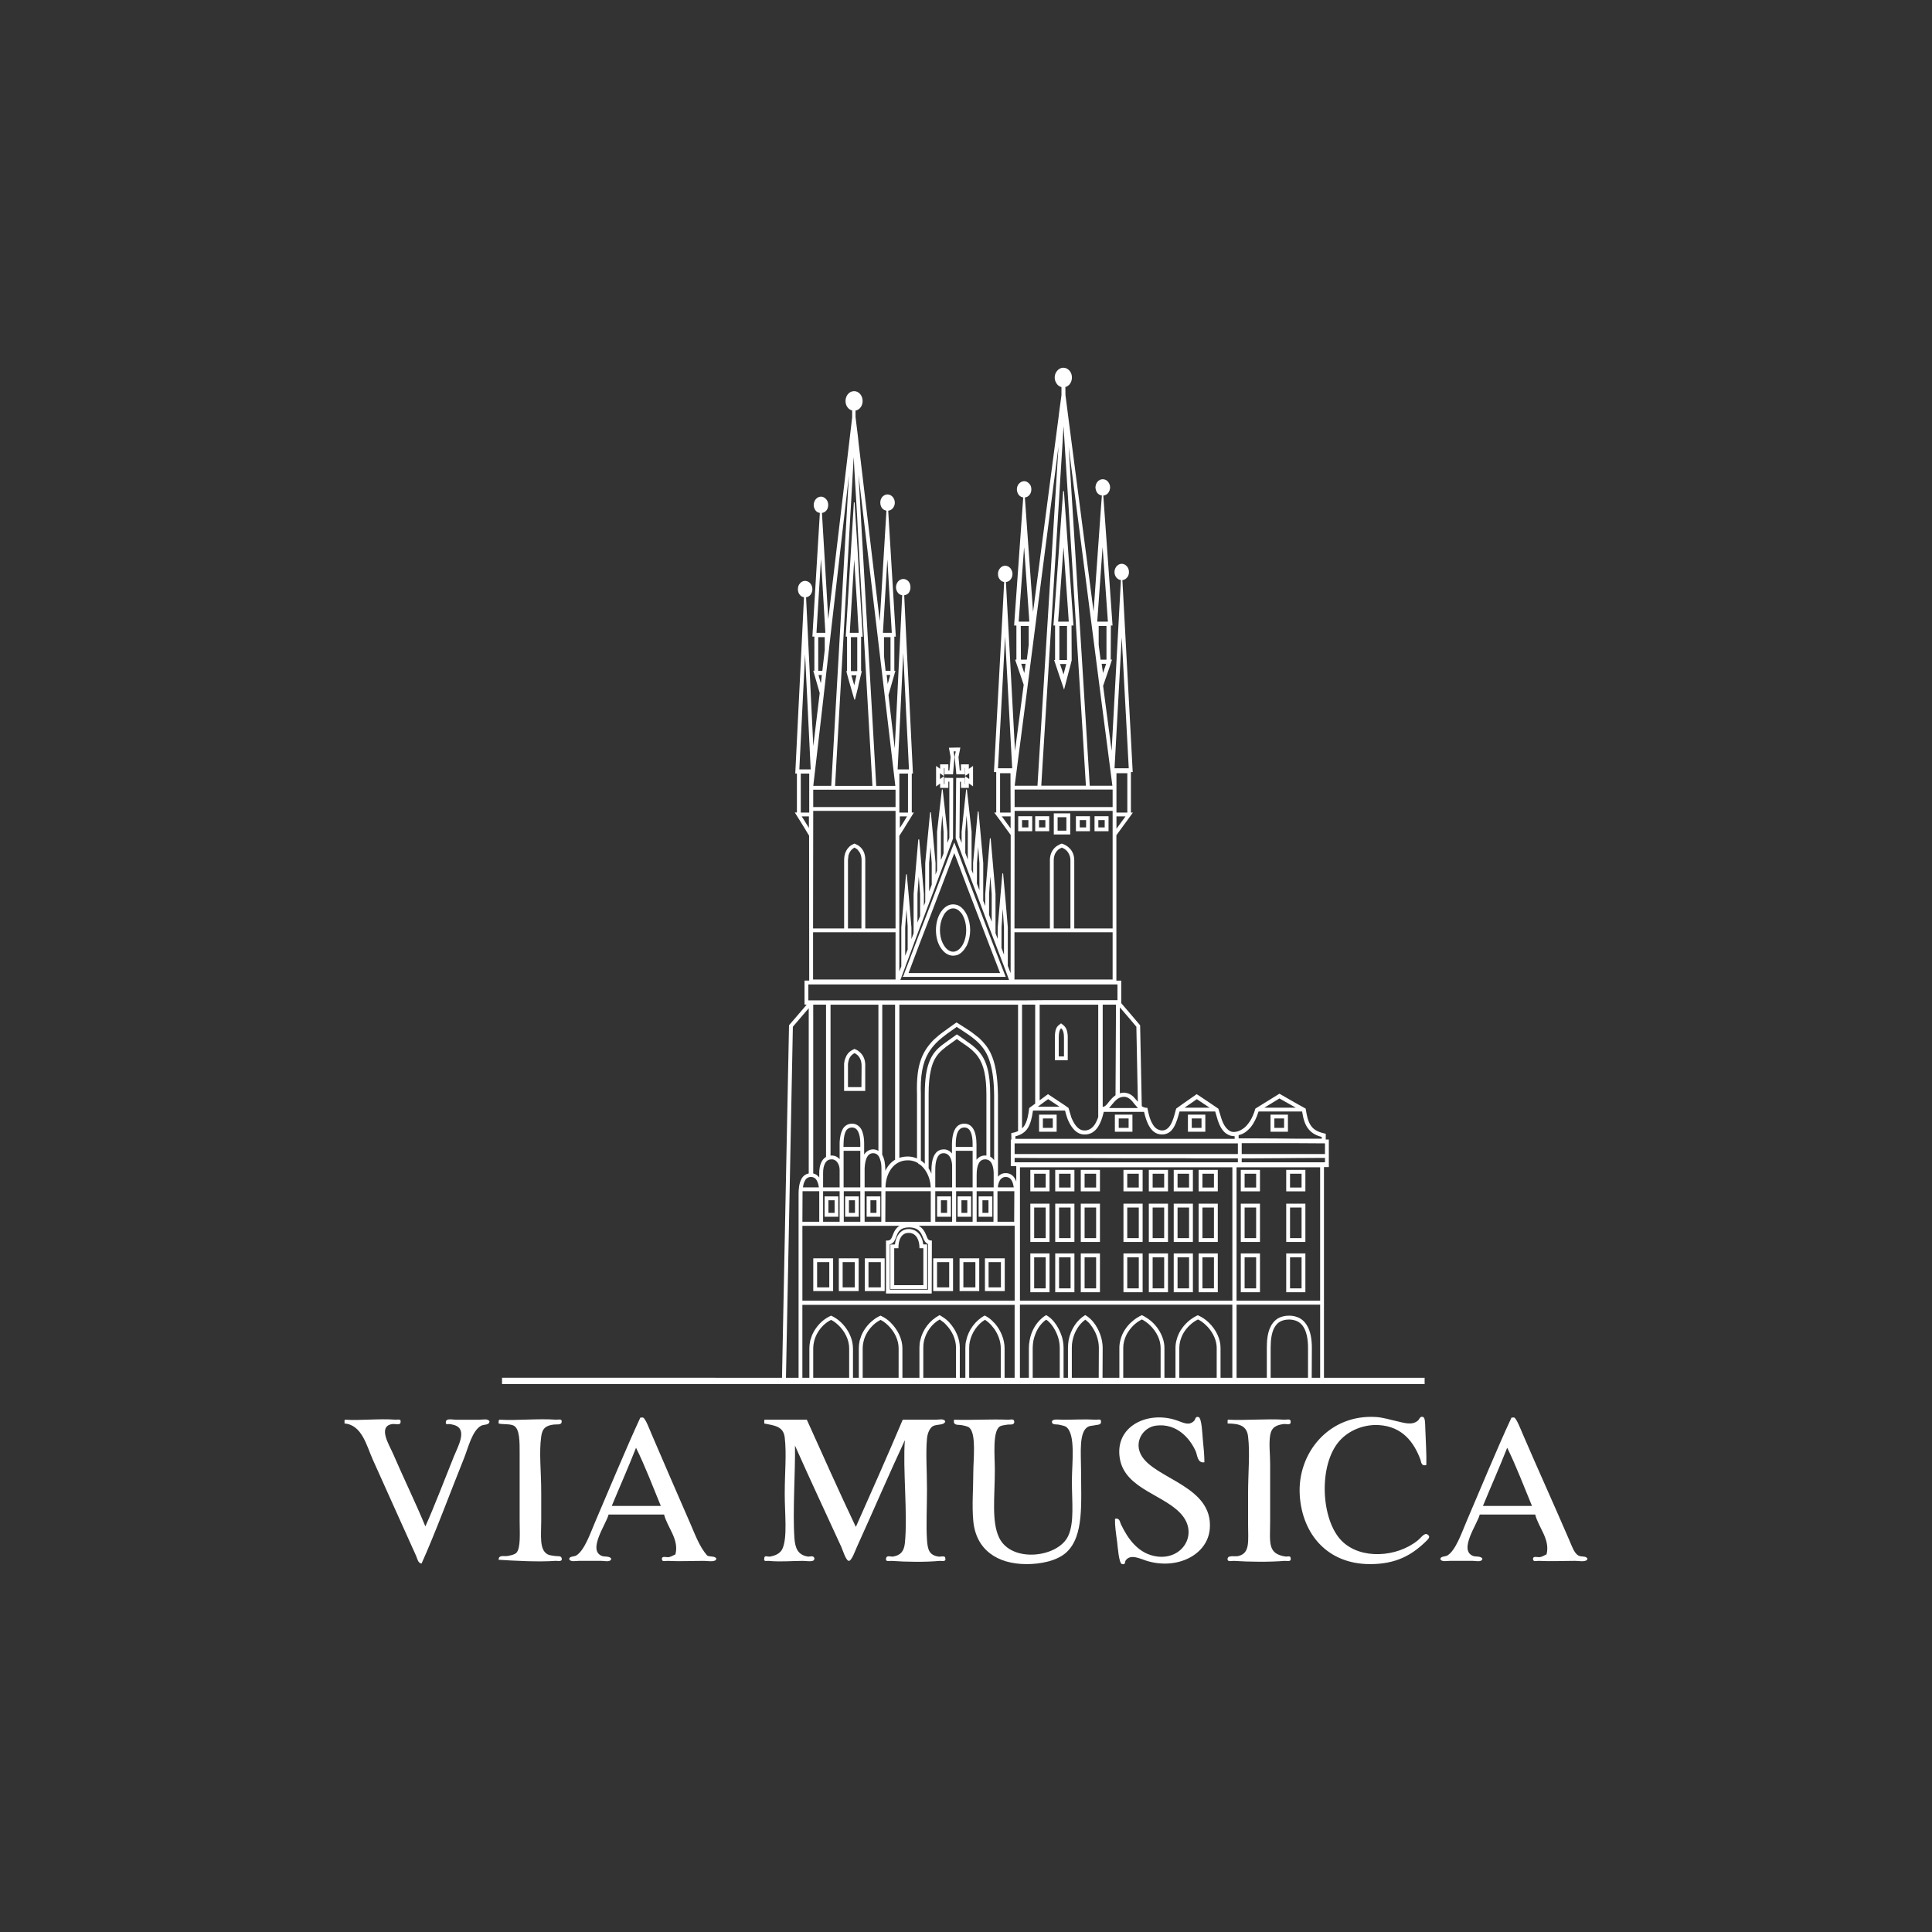 <?xml version="1.0" encoding="utf-8"?>
<!-- Generator: Adobe Illustrator 16.0.4, SVG Export Plug-In . SVG Version: 6.00 Build 0)  -->
<!DOCTYPE svg PUBLIC "-//W3C//DTD SVG 1.1//EN" "http://www.w3.org/Graphics/SVG/1.1/DTD/svg11.dtd">
<svg version="1.1" id="Vrstva_1" xmlns="http://www.w3.org/2000/svg" xmlns:xlink="http://www.w3.org/1999/xlink" x="0px" y="0px"
	 width="120px" height="120px" viewBox="0 0 120 120" enable-background="new 0 0 120 120" xml:space="preserve">
<rect x="0" y="0" width="120" height="120" fill="#333333" stroke="none"/>
<g>
	<g>
		<path fill-rule="evenodd" clip-rule="evenodd" fill="#FFFFFF" d="M88.663,95.309c-0.196-0.122-0.405,0.208-0.603,0.368
			c-1.292,1.052-3.542,1.211-4.719,0.034c-1.307-1.308-1.468-4.736-0.134-6.225c0.599-0.668,1.537-1.026,2.443-0.971
			c1.455,0.09,2.173,1.064,2.576,2.143c0.048,0.127,0.042,0.435,0.368,0.334c0.013-0.659-0.036-1.492-0.066-2.275
			c-0.012-0.282-0.001-0.648-0.135-0.703c-0.19-0.078-0.235,0.14-0.301,0.201c-0.374,0.349-0.883,0.16-1.438,0.033
			c-0.376-0.085-0.776-0.208-1.172-0.234c-2.914-0.195-4.915,2.225-4.752,4.853c0.15,2.407,1.708,4.289,4.384,4.283
			c1.577-0.004,2.564-0.538,3.48-1.438C88.755,95.555,88.856,95.43,88.663,95.309z M98.032,96.614
			c-0.258-0.145-0.409-0.602-0.568-0.971c-0.963-2.234-1.912-4.316-2.878-6.559c-0.114-0.265-0.394-0.986-0.536-1.038
			c-0.049-0.018-0.116,0.014-0.167,0c-0.91,1.953-1.904,4.379-2.811,6.492c-0.289,0.675-0.658,1.765-1.172,2.075
			c-0.14,0.085-0.439,0.036-0.435,0.233c0.089,0.185,0.389,0.101,0.603,0.101h1.405c0.2,0,0.567,0.104,0.603-0.134
			c-0.105-0.179-0.419-0.11-0.569-0.167c-0.945-0.353,0.271-2.004,0.402-2.577h3.446c0.201,0.815,0.946,1.543,0.703,2.478
			c-0.123,0.043-0.205,0.125-0.401,0.167c-0.14,0.029-0.46-0.106-0.436,0.133c-0.002,0.179,0.251,0.097,0.335,0.101
			c0.77,0.04,1.548,0,2.275,0c0.258,0,0.729,0.103,0.77-0.134C98.504,96.615,98.236,96.729,98.032,96.614z M92.109,93.535
			c0.496-1.211,1.024-2.389,1.506-3.613c0.566,1.151,1.035,2.399,1.539,3.613H92.109z M57.942,88.583
			c0.243-0.14,0.721-0.039,0.771-0.302c-0.093-0.186-0.396-0.101-0.569-0.101h-2.074c-0.947,2.244-1.931,4.451-2.912,6.66
			c-1.043-2.191-2.038-4.433-3.045-6.66h-2.61c-0.039,0.006-0.037,0.054-0.034,0.101v0.135c0.626,0.125,1.191,0.168,1.272,0.869
			c0.122,1.059,0,2.117,0,3.514c0,1.22,0.174,2.668-0.134,3.38c-0.137,0.316-0.451,0.441-0.77,0.502
			c-0.159,0.031-0.375-0.125-0.368,0.134c-0.056,0.198,0.181,0.126,0.268,0.134c0.727,0.073,1.46,0,2.142,0
			c0.241,0,0.738,0.115,0.703-0.167c-0.053-0.196-0.297-0.084-0.401-0.101c-0.621-0.096-0.792-0.519-0.837-1.138
			c-0.118-1.647,0.063-4.191,0.034-5.755c0.917,2.068,1.933,4.229,2.877,6.291c0.089,0.194,0.286,0.863,0.469,0.869
			c0.173,0.007,0.395-0.633,0.502-0.869c1.015-2.233,1.981-4.491,2.978-6.627c-0.138,1.732,0.183,4.629,0,6.392
			c-0.055,0.537-0.284,0.756-0.735,0.837c-0.116,0.021-0.422-0.115-0.435,0.134c-0.044,0.215,0.249,0.128,0.334,0.134
			c0.952,0.07,2.114,0.081,3.012,0c0.108-0.009,0.403,0.08,0.335-0.167c-0.012-0.193-0.281-0.074-0.436-0.101
			c-0.551-0.094-0.659-0.401-0.702-1.037c-0.059-0.872,0-1.98,0-3.146c0-1.127-0.083-2.263,0-3.146
			C57.609,88.985,57.769,88.683,57.942,88.583z M43.922,96.614c-0.491-0.561-0.754-1.323-1.071-2.041
			c-0.808-1.835-1.575-3.638-2.376-5.488c-0.118-0.272-0.379-0.981-0.535-1.038c-0.049-0.018-0.117,0.014-0.167,0
			c-0.911,1.97-1.898,4.365-2.811,6.492c-0.288,0.673-0.656,1.764-1.171,2.075c-0.143,0.086-0.441,0.035-0.435,0.233
			c0.088,0.185,0.388,0.101,0.602,0.101h1.406c0.2,0,0.567,0.104,0.603-0.134c-0.106-0.179-0.418-0.11-0.569-0.167
			c-0.938-0.35,0.268-2.004,0.402-2.577h3.447c0.204,0.812,0.949,1.54,0.703,2.478c-0.116,0.042-0.218,0.128-0.401,0.167
			c-0.152,0.031-0.455-0.108-0.436,0.133c-0.001,0.179,0.251,0.097,0.335,0.101c0.771,0.04,1.548,0,2.275,0
			c0.258,0,0.729,0.103,0.77-0.134C44.423,96.626,44.076,96.717,43.922,96.614z M37.999,93.535c0.499-1.208,1.026-2.387,1.506-3.613
			c0.567,1.149,1.038,2.397,1.539,3.613H37.999z M29.767,88.181h-1.473c-0.198,0-0.613-0.115-0.602,0.168
			c-0.036,0.163,0.184,0.092,0.234,0.101c0.113,0.019,0.205,0.036,0.301,0.066c0.833,0.263,0.219,1.317-0.033,1.941
			c-0.582,1.441-1.238,3.172-1.774,4.35c-0.561-1.372-1.366-3.028-2.008-4.518c-0.23-0.535-0.983-1.71-0.034-1.84
			c0.179-0.024,0.512,0.108,0.502-0.134c0.044-0.209-0.211-0.127-0.301-0.135c-1.034-0.081-2.168,0.062-3.146,0
			c-0.039,0.006-0.036,0.054-0.033,0.101v0.135c1.081,0.08,1.377,1.395,1.74,2.208c0.923,2.066,1.826,4.054,2.71,6.023
			c0.069,0.154,0.107,0.443,0.334,0.469c0.886-1.973,1.774-4.402,2.644-6.559c0.248-0.615,0.5-1.723,1.071-2.009
			c0.152-0.076,0.511-0.026,0.502-0.268C30.308,88.098,29.983,88.181,29.767,88.181z M68.082,88.181c-0.746-0.041-1.288,0-2.041,0
			c-0.303,0-0.699-0.074-0.703,0.135c-0.003,0.2,0.306,0.146,0.402,0.167c0.204,0.044,0.394,0.082,0.468,0.134
			c0.622,0.438,0.369,2.26,0.369,3.347c-0.001,1.358,0.162,2.606-0.234,3.446c-0.631,1.334-3.517,1.685-4.283,0.101
			c-0.485-1.002-0.269-2.536-0.269-4.217c0-0.848-0.164-2.452,0.335-2.71c0.104-0.054,0.314-0.073,0.469-0.101
			c0.107-0.02,0.436,0.062,0.401-0.201c-0.018-0.183-0.271-0.096-0.368-0.101c-1.112-0.045-2.279,0.035-3.347,0
			c-0.039,0.006-0.036,0.054-0.033,0.101v0.067c0.057,0.192,0.323,0.138,0.469,0.167c0.181,0.037,0.398,0.072,0.501,0.168
			c0.431,0.399,0.235,1.996,0.235,2.777c0,1.049-0.092,2.035,0,3.012c0.166,1.775,1.477,2.677,3.312,2.677
			c0.842,0,1.885-0.188,2.477-0.736c1.101-1.021,0.903-3.079,0.903-5.187c0-0.947-0.145-2.298,0.435-2.61
			c0.132-0.07,0.318-0.061,0.469-0.101c0.094-0.024,0.376-0.002,0.335-0.234C68.399,88.11,68.169,88.186,68.082,88.181z
			 M79.729,88.449c0.147-0.021,0.456,0.102,0.435-0.134c0.023-0.225-0.265-0.128-0.368-0.135c-1.16-0.069-2.411,0.053-3.514,0
			c-0.039,0.006-0.036,0.054-0.033,0.101v0.135c0.707,0.008,1.19,0.12,1.271,0.803c0.127,1.074,0,2.179,0,3.614v1.807
			c0,1.082,0.14,1.83-0.603,2.008c-0.211,0.051-0.643-0.074-0.669,0.167c-0.029,0.225,0.273,0.129,0.368,0.134
			c1.018,0.065,2.217,0.077,3.179,0c0.112-0.009,0.431,0.088,0.368-0.167c0.009-0.178-0.217-0.088-0.302-0.101
			c-1.161-0.166-0.97-0.873-0.97-2.208v-3.547c0-0.607-0.087-1.245,0-1.774C78.975,88.645,79.269,88.515,79.729,88.449z
			 M34.385,88.482c0.159-0.023,0.492,0.047,0.501-0.167c0.034-0.22-0.246-0.128-0.334-0.135c-1.158-0.084-2.413,0.064-3.514,0
			c-0.042,0.014-0.068,0.044-0.067,0.101v0.135c0.234,0.067,0.706,0.01,0.937,0.133c0.38,0.203,0.368,0.994,0.368,1.74v4.217
			c0,0.662,0.076,1.653-0.201,1.94c-0.117,0.122-0.383,0.17-0.569,0.201c-0.2,0.033-0.54-0.091-0.535,0.234
			c0.998,0.061,2.464,0.146,3.547,0.066c0.107-0.007,0.431,0.089,0.368-0.167c-0.042-0.167-0.241-0.104-0.401-0.134
			c-0.157-0.028-0.34-0.032-0.468-0.1c-0.534-0.283-0.401-1.188-0.401-2.075v-1.74c0-1.398-0.144-2.472,0-3.514
			C33.689,88.679,33.941,88.547,34.385,88.482z M70.927,90.457c-0.544-0.857,0.054-1.802,0.87-1.908
			c1.301-0.169,2.123,0.803,2.477,1.606c0.092,0.21,0.099,0.748,0.535,0.67c-0.005-0.415-0.039-0.861-0.101-1.439
			c-0.029-0.284-0.06-1.32-0.268-1.372c-0.207-0.051-0.187,0.15-0.268,0.234c-0.328,0.338-0.688,0.106-1.104-0.033
			c-1.797-0.604-3.849,0.378-3.514,2.376c0.327,1.949,2.902,2.256,3.916,3.58c0.911,1.192-0.051,2.692-1.573,2.51
			c-1.206-0.145-1.861-1.144-2.275-2.008c-0.061-0.125-0.078-0.422-0.368-0.334c-0.01,0.445,0.057,0.858,0.134,1.438
			c0.035,0.268,0.104,1.329,0.301,1.372c0.238,0.052,0.155-0.124,0.234-0.234c0.304-0.421,0.912-0.087,1.306,0.033
			c1.875,0.576,3.791-0.365,3.915-2.008C75.341,92.329,71.832,91.882,70.927,90.457z M65.532,40.992c-0.013,0-0.06,0-0.06,0
			l0.312,0.935l0.161,0.472l0.146,0.437l0.291-1.122l0.12-0.451c0.001,0,0.061-0.242,0.061-0.242s-0.009-2.124-0.009-2.17
			c0.03,0,0.122,0,0.122,0l-0.172-2.445l-0.121-1.667l-0.301-4.237h-0.048l-0.09,1.245l-0.161,2.199l-0.01,0.171l-0.04,0.572
			l-0.121,1.677l-0.182,2.485c0,0,0.074,0,0.102,0V40.992z M66.056,41.895c-0.026-0.082-0.065-0.204-0.065-0.204
			s-0.141-0.412-0.153-0.451h0.391C66.215,41.289,66.088,41.773,66.056,41.895z M66.275,40.992h-0.475V38.88h0.475V40.992z
			 M65.78,37.855l0.04-0.583c0,0,0.011-0.171,0.011-0.171l0.16-2.198c0,0,0.04-0.547,0.066-0.916c0.04,0.56,0.277,3.897,0.277,3.897
			s0.046,0.68,0.049,0.728h-0.661C65.726,38.564,65.78,37.855,65.78,37.855z M70.338,69.231h-1.091v1.062h1.091V69.231z
			 M70.1,70.055h-0.614v-0.586H70.1V70.055z M81.08,74.763h-1.191v2.376h1.191V74.763z M80.843,76.901h-0.717v-1.9h0.717V76.901z
			 M65.188,77.854h-1.192v2.407h1.192V77.854z M64.95,80.023h-0.716v-1.931h0.716V80.023z M65.188,72.664h-1.192v1.333h1.192V72.664
			z M64.95,73.759h-0.716v-0.856h0.716V73.759z M81.08,72.664h-1.191v1.333h1.191V72.664z M80.843,73.759h-0.717v-0.856h0.717
			V73.759z M65.188,74.763h-1.192v2.376h1.192V74.763z M64.95,76.901h-0.716v-1.9h0.716V76.901z M74.865,69.231h-1.081v1.062h1.081
			V69.231z M74.628,70.055h-0.605v-0.586h0.605V70.055z M88.485,85.578h-6.251V72.491c0.04,0,0.302,0,0.302,0v-1.714
			c0,0-0.155,0-0.191,0c0-0.042,0-0.356,0-0.356l-0.018-0.004c-0.347-0.082-0.675-0.181-0.89-0.482
			c-0.208-0.284-0.272-0.673-0.329-1.017l-0.01-0.06l-0.604-0.337l-0.963-0.552l-0.05-0.03l-0.011-0.007l-0.032,0.017
			c-0.002,0.001-0.032,0.021-0.032,0.021l-1.434,0.888l-0.002,0.009c-0.079,0.281-0.195,0.554-0.328,0.767
			c-0.164,0.245-0.322,0.41-0.484,0.504c-0.208,0.139-0.53,0.235-0.75,0.12c-0.381-0.206-0.52-0.682-0.643-1.103l-0.089-0.29
			c-0.009-0.012-0.621-0.423-0.621-0.423l-0.633-0.422c-0.001-0.001-0.095-0.059-0.095-0.059l-0.846,0.591l-0.422,0.302
			c-0.009,0.013-0.055,0.184-0.055,0.184c-0.121,0.465-0.303,1.168-0.815,1.177c-0.078,0-0.156-0.016-0.231-0.048
			c-0.145-0.059-0.263-0.166-0.35-0.321c-0.184-0.289-0.262-0.632-0.339-1.017l-0.004-0.02h-0.02c-0.129,0-0.232-0.034-0.327-0.104
			c0-0.027-0.102-5.021-0.102-5.021l-0.627-0.739c0,0-0.537-0.625-0.547-0.637c0-0.017,0-1.399,0-1.399s-0.261,0-0.301,0v-9.031
			c0.004,0.002,0.356-0.488,0.356-0.488l0.492-0.672c0,0,0.178-0.249,0.178-0.249s-0.096,0-0.123,0v-2.513c0.029,0,0.111,0,0.111,0
			l-0.162-3.047c0,0-0.458-8.487-0.479-8.877c0.104-0.01,0.199-0.058,0.282-0.151c0.082-0.081,0.126-0.205,0.126-0.347
			c0-0.141-0.043-0.264-0.126-0.357c-0.094-0.105-0.201-0.159-0.319-0.159c-0.124,0-0.235,0.054-0.328,0.159
			c-0.082,0.105-0.127,0.232-0.127,0.357c0,0.126,0.048,0.256,0.126,0.347c0.078,0.087,0.17,0.134,0.273,0.148
			c-0.002,0.036-0.55,10.118-0.576,10.609c-0.04-0.312-0.117-0.908-0.117-0.908l-0.279-2.117l-0.132-1.015
			c0.002,0.001,0.41-1.194,0.41-1.194l0.141-0.433c0,0-0.059,0-0.079,0c0-0.046,0.01-2.076,0.01-2.121c0.028,0,0.103,0,0.103,0
			l-0.173-2.465c0,0-0.387-5.397-0.401-5.604c0.109-0.01,0.214-0.06,0.295-0.152c0.082-0.105,0.127-0.231,0.127-0.357
			c0-0.126-0.048-0.256-0.127-0.347c-0.081-0.102-0.198-0.159-0.329-0.159c-0.13,0-0.247,0.057-0.329,0.16
			c-0.07,0.08-0.114,0.202-0.126,0.344c0.011,0.144,0.055,0.266,0.126,0.358c0.075,0.085,0.173,0.135,0.275,0.149
			c-0.003,0.035-0.05,0.657-0.05,0.657s-0.381,5.362-0.465,6.551c-0.056-0.427-0.643-4.936-0.643-4.936l-0.783-6.023l-0.12-0.924
			c0,0-0.201-1.566-0.201-1.566c0-0.01-0.005-0.42-0.006-0.496c0.094-0.026,0.183-0.081,0.261-0.167
			c0.097-0.118,0.147-0.266,0.147-0.428c0-0.159-0.055-0.315-0.147-0.417c-0.115-0.127-0.242-0.188-0.389-0.188
			c-0.143,0-0.281,0.069-0.38,0.189c-0.098,0.109-0.155,0.265-0.155,0.417c0,0.154,0.054,0.302,0.155,0.427
			c0.07,0.085,0.165,0.144,0.266,0.17c0,0.029,0,0.498,0,0.498l-0.15,1.111c0,0-0.01,0.101-0.01,0.101c0,0-0.04,0.311-0.04,0.311
			l-0.12,0.914c0,0-1.391,10.614-1.445,11.031c-0.031-0.436-0.501-7.017-0.508-7.108c0.103-0.012,0.196-0.059,0.277-0.15
			c0.083-0.093,0.126-0.217,0.126-0.357c0-0.142-0.045-0.266-0.127-0.348c-0.093-0.104-0.2-0.158-0.318-0.158
			c-0.121,0-0.237,0.056-0.329,0.159c-0.079,0.091-0.126,0.22-0.126,0.347c0,0.125,0.045,0.251,0.126,0.356
			c0.073,0.083,0.168,0.132,0.268,0.148c-0.003,0.037-0.565,7.953-0.565,7.953s0.109,0,0.142,0v2.121c-0.021,0-0.08,0-0.08,0
			l0.407,1.184l0.126,0.373c-0.002,0-0.419,3.187-0.54,4.111c-0.026-0.489-0.562-10.452-0.563-10.489
			c0.111-0.013,0.21-0.062,0.281-0.151c0.078-0.089,0.126-0.219,0.126-0.346c0-0.125-0.045-0.251-0.126-0.356
			c-0.092-0.103-0.209-0.16-0.329-0.16c-0.123,0-0.243,0.06-0.32,0.16c-0.082,0.092-0.126,0.215-0.126,0.356
			c0,0.142,0.045,0.266,0.128,0.348c0.056,0.082,0.148,0.131,0.256,0.147c-0.002,0.036-0.112,2.134-0.112,2.134l-0.523,9.672
			c0,0,0.109,0,0.142,0v2.513c-0.027,0-0.123,0-0.123,0l0.51,0.69l0.16,0.221l0.352,0.482c0,0-0.005,8.336-0.005,8.583
			c-0.058-0.149-0.175-0.454-0.175-0.454l0.001-2.391c0-0.002-0.13-1.538-0.13-1.538l-0.161-1.807l-0.047-0.01l-0.291,3.373
			c0,0-0.001,0.514-0.001,0.697c-0.051-0.133-0.134-0.352-0.134-0.352l0.001-2.431c0-0.002-0.301-3.456-0.301-3.456l-0.048-0.01
			l-0.291,3.463c0,0,0,0.557,0,0.746c-0.049-0.13-0.125-0.33-0.125-0.33l0.002-2.341c0-0.002-0.291-3.195-0.291-3.195l-0.048-0.01
			l-0.291,3.192c0,0,0,0.499,0,0.679c-0.041-0.107-0.095-0.244-0.095-0.244l0.002-2.36c-0.001-0.003-0.292-2.623-0.292-2.623
			l-0.047-0.01l-0.281,2.63c0,0,0,0.52,0,0.695c-0.051-0.125-0.135-0.33-0.135-0.33c0.002,0,0.029-3.229,0.031-3.471h0.063
			c0,0.042,0,0.382,0,0.382h0.489c0,0,0-0.214,0-0.28c0.055,0.038,0.261,0.181,0.261,0.181v-1.265c0,0-0.206,0.143-0.261,0.181
			c0-0.065,0-0.279,0-0.279h-0.489c0,0,0,0.34,0,0.381h-0.075c-0.004-0.041-0.078-0.832-0.078-0.832
			c0.001,0.001,0.109-0.566,0.109-0.566l0.006-0.028h-0.169l-0.54,0.011l0.004,0.027l0.102,0.552c-0.001,0-0.069,0.728-0.079,0.835
			h-0.064c0-0.042,0-0.381,0-0.381h-0.51c0,0,0,0.212,0,0.278c-0.054-0.039-0.251-0.181-0.251-0.181v1.277
			c0,0,0.197-0.142,0.251-0.181c0,0.065,0,0.269,0,0.269h0.51c0,0,0-0.344,0-0.39c0.021,0.002,0.042,0.004,0.062,0.006v3.492
			c-0.001,0-0.073,0.186-0.123,0.315c0-0.182,0-0.696,0-0.696c-0.001-0.003-0.292-2.633-0.292-2.633l-0.047,0.01l-0.301,2.62v2.402
			c-0.001,0-0.053,0.148-0.094,0.263c0-0.196,0-0.724,0-0.724c0-0.002-0.291-3.155-0.291-3.155l-0.047,0.01l-0.302,3.142v2.432
			c-0.001,0-0.046,0.128-0.083,0.233c0-0.197,0-0.735,0-0.735c0-0.002-0.291-3.395-0.291-3.395l-0.058,0.01l-0.291,3.383v2.441
			c-0.001,0-0.08,0.215-0.134,0.359c0-0.19,0-0.72,0-0.72c0-0.002-0.19-2.221-0.19-2.221l-0.101-1.084l-0.047,0.002v0.02
			l-0.171,1.946l-0.12,1.335v2.411c-0.001,0-0.074,0.191-0.124,0.322v-8.423c0.004,0.002,0.288-0.449,0.288-0.449
			c0,0,0.171-0.282,0.171-0.282l0.101-0.16l0.344-0.558c0,0-0.101,0-0.13,0v-2.422c0.021,0,0.071,0,0.071,0l-0.282-5.788
			l-0.101-1.968c0,0-0.148-3.123-0.158-3.317c0.105-0.014,0.203-0.06,0.273-0.139c0.075-0.097,0.116-0.223,0.116-0.356
			c0-0.134-0.041-0.261-0.115-0.356c-0.093-0.103-0.209-0.16-0.33-0.16c-0.119,0-0.239,0.058-0.329,0.159
			c-0.082,0.105-0.126,0.231-0.126,0.357c0,0.126,0.047,0.256,0.126,0.347c0.065,0.082,0.156,0.13,0.26,0.147
			c-0.001,0.035-0.437,8.977-0.463,9.511c-0.056-0.475-0.368-3.111-0.368-3.111s-0.02-0.198-0.02-0.2
			c0.001,0,0.019-0.073,0.019-0.073l0.41-1.435c0,0-0.05,0-0.067,0v-2.121c0.025,0,0.092,0,0.092,0l-0.434-7.184
			c0,0-0.033-0.544-0.038-0.636c0.105-0.012,0.205-0.062,0.283-0.149c0.085-0.108,0.127-0.225,0.127-0.347
			c0-0.132-0.042-0.249-0.126-0.356c-0.092-0.103-0.208-0.16-0.329-0.16c-0.12,0-0.24,0.058-0.329,0.159
			c-0.078,0.1-0.117,0.216-0.117,0.347c0,0.141,0.039,0.257,0.116,0.356c0.072,0.082,0.166,0.13,0.265,0.147
			c-0.002,0.034-0.386,6.372-0.415,6.86c-0.06-0.5-1.213-10.208-1.213-10.208l-0.101-0.853l-0.04-0.391c0,0-0.151-1.226-0.151-1.226
			s0-0.369,0-0.399c0.114-0.022,0.219-0.081,0.295-0.175c0.091-0.102,0.146-0.257,0.146-0.417c0-0.162-0.05-0.31-0.146-0.427
			c-0.099-0.12-0.236-0.189-0.38-0.189c-0.151,0-0.29,0.068-0.39,0.189c-0.096,0.117-0.146,0.265-0.146,0.427
			c0,0.159,0.055,0.315,0.147,0.417c0.069,0.085,0.162,0.142,0.265,0.169c0,0.029,0,0.428,0,0.428l-0.281,2.386l-1.034,8.744
			c0,0-0.124,1.033-0.169,1.404c-0.029-0.485-0.39-6.562-0.392-6.598c0.101-0.014,0.189-0.058,0.262-0.139
			c0.083-0.093,0.126-0.216,0.126-0.357s-0.043-0.264-0.126-0.357c-0.094-0.105-0.201-0.159-0.319-0.159
			c-0.125,0-0.235,0.053-0.329,0.159c-0.082,0.105-0.126,0.231-0.126,0.357s0.044,0.252,0.125,0.356
			c0.071,0.08,0.156,0.123,0.257,0.138c-0.002,0.037-0.464,7.682-0.464,7.682s0.092,0,0.123,0v2.121c-0.018,0-0.068,0-0.068,0
			l0.135,0.467l0.265,0.919c-0.001,0-0.298,2.46-0.398,3.296c-0.026-0.528-0.447-9.209-0.449-9.244
			c0.1-0.017,0.194-0.065,0.266-0.147c0.082-0.105,0.126-0.231,0.126-0.357c0-0.126-0.044-0.252-0.125-0.356
			c-0.09-0.102-0.21-0.16-0.33-0.16c-0.123,0-0.242,0.06-0.32,0.16c-0.082,0.092-0.125,0.215-0.125,0.356s0.043,0.264,0.126,0.357
			c0.061,0.079,0.153,0.129,0.253,0.146c-0.002,0.035-0.542,10.945-0.542,10.945s0.074,0,0.102,0v2.422c-0.03,0-0.13,0-0.13,0
			l0.387,0.62l0.229,0.37l0.271,0.451c0,0,0.007,8.952,0.007,9c-0.04,0-0.291,0-0.291,0v1.492c0,0,0.086,0,0.134,0
			c-0.04,0.048-0.118,0.143-0.118,0.143l-0.979,1.14l-0.436,21.895H31.182v0.393h57.304V85.578z M82.298,72.193h-5.173v-0.244
			c0.044,0,0.538,0,0.538,0l1.787-0.011l1.034-0.01c0.001,0,1.603-0.009,1.813-0.01V72.193z M82.298,71.681h-5.173v-0.676
			c0.047,0,3.359,0,3.359,0s1.768,0.01,1.813,0.011V71.681z M79.462,68.231c0.001,0,0.004-0.002,0.008-0.004
			c0.021,0.013,1.003,0.566,1.003,0.566l0.012,0.006h-1.953C78.655,68.724,79.46,68.232,79.462,68.231z M76.934,70.507
			c0.134-0.033,0.259-0.083,0.36-0.147c0.136-0.087,0.269-0.207,0.388-0.347c0.198-0.241,0.358-0.562,0.49-0.976h2.704
			c0.08,0.502,0.188,0.816,0.362,1.045c0.198,0.271,0.464,0.436,0.858,0.535v0.109c-0.046,0-1.612,0-1.612,0l-1.034-0.01
			l-1.787-0.01c0,0-0.685,0-0.729,0V70.507z M63.02,71.681v-0.665h13.867v0.665H63.02z M76.887,71.949v0.244H63.02v-0.274
			c0.047,0,1.572,0.01,1.572,0.01h2.821l2.54,0.01h3.544l0.913,0.011C74.41,71.949,76.84,71.949,76.887,71.949z M74.34,68.27
			c0.018,0.013,0.057,0.041,0.057,0.041c0.001,0,0.633,0.422,0.633,0.422c0.001,0,0.06,0.036,0.11,0.067h-1.566
			C73.679,68.727,74.315,68.287,74.34,68.27z M71.059,69.058c0.067,0.289,0.166,0.649,0.34,0.923
			c0.14,0.236,0.329,0.393,0.547,0.452c0.071,0.02,0.154,0.03,0.246,0.03c0.68-0.011,0.881-0.727,1.072-1.426h2.214
			c0.008,0.029,0.055,0.189,0.055,0.189c0.123,0.435,0.263,0.928,0.632,1.182c0.205,0.138,0.325,0.153,0.521,0.164v0.165H63.069
			v-0.16c0.353-0.082,0.608-0.254,0.78-0.526c0.148-0.251,0.244-0.583,0.311-1.073h1.991c0.04,0.178,0.098,0.353,0.155,0.517
			c0.145,0.367,0.473,0.981,1.058,0.969h0.049c0.326-0.009,0.594-0.172,0.793-0.482c0.147-0.23,0.262-0.533,0.351-0.923H71.059z
			 M63.481,70.084v-7.683h0.816v6.147c-0.019,0.014-0.37,0.271-0.37,0.271l-0.008,0.054c-0.047,0.346-0.102,0.737-0.291,1.041
			C63.59,69.979,63.537,70.032,63.481,70.084z M64.606,68.632l0.392-0.291c0,0,0.077-0.052,0.106-0.071
			c0.023,0.016,0.597,0.397,0.705,0.47h-1.348C64.521,68.695,64.606,68.632,64.606,68.632z M64.575,68.344v-5.942h3.638
			c0,0.048,0,6.976,0,6.976c-0.062,0.185-0.131,0.335-0.217,0.468c-0.158,0.23-0.35,0.353-0.585,0.37h-0.048
			c-0.322,0.009-0.599-0.264-0.821-0.809l-0.154-0.518l-0.018-0.069l-0.218-0.156c-0.001,0-0.212-0.141-0.212-0.141l-0.847-0.562
			l-0.124,0.09C64.97,68.051,64.576,68.344,64.575,68.344z M68.491,68.753v-6.352h0.826c-0.001,0.048-0.03,5.606-0.03,5.628
			c-0.17,0.115-0.299,0.271-0.423,0.423c-0.004,0.005-0.026,0.033-0.026,0.033C68.732,68.623,68.645,68.729,68.491,68.753z
			 M68.885,68.82c0.059-0.06,0.116-0.13,0.173-0.203l0.019-0.022c0.182-0.221,0.388-0.471,0.736-0.471c0.049,0,0.095,0,0.13,0.018
			c0.18,0.043,0.31,0.173,0.414,0.296c-0.002-0.003,0.073,0.095,0.073,0.095l0.037,0.045c0,0,0.142,0.164,0.208,0.243H68.885z
			 M69.556,62.571c0.043,0.05,0.108,0.124,0.108,0.124l0.492,0.571c0,0,0.415,0.493,0.426,0.506c0.001,0.017,0.09,4.529,0.092,4.667
			c-0.002-0.004-0.067-0.084-0.067-0.084l-0.216-0.242c-0.139-0.127-0.276-0.199-0.434-0.227l-0.145-0.021
			c-0.088,0-0.172,0.016-0.257,0.04V62.571z M69.663,51.041c0,0-0.225,0.305-0.318,0.434v-0.768h0.562
			C69.862,50.768,69.663,51.041,69.663,51.041z M70.02,50.469h-0.675v-2.442h0.675V50.469z M69.672,39.578
			c0.071,1.335,0.413,7.693,0.437,8.14h-0.883C69.228,47.671,69.629,40.367,69.672,39.578z M68.508,41.807
			c-0.02-0.136-0.067-0.484-0.067-0.484s-0.01-0.06-0.015-0.093h0.279C68.688,41.279,68.554,41.673,68.508,41.807z M68.725,40.972
			h-0.367c-0.005-0.04-0.117-0.918-0.117-0.921v-1.17h0.484V40.972z M68.441,34.582c0,0,0.024-0.328,0.045-0.601
			c0.04,0.562,0.324,4.584,0.327,4.631h-0.662C68.155,38.562,68.441,34.582,68.441,34.582z M67.239,34.433l1.154,8.975l0.492,3.785
			c0,0,0.181,1.405,0.207,1.61h-1.406c-0.003-0.044-0.4-6.483-0.4-6.483L66.504,29.79l-0.121-1.917c0,0-0.006-0.097-0.008-0.13
			C66.41,28.015,67.239,34.433,67.239,34.433z M65.78,31.008l0.04-0.663c0,0,0.011-0.201,0.011-0.201l0.16-2.54
			c0,0,0.04-0.686,0.067-1.138c0.041,0.656,0.276,4.411,0.276,4.411l0.121,1.927l0.783,12.559c0,0,0.206,3.389,0.209,3.438h-2.771
			c0.003-0.048,0.079-1.31,0.079-1.31L65.78,31.008z M63.608,33.984c0.021,0.285,0.047,0.638,0.047,0.638s0.261,3.727,0.279,3.99
			h-0.662C63.276,38.565,63.567,34.548,63.608,33.984z M63.401,38.88h0.494c0,0.046,0,1.171,0,1.171s-0.104,0.814-0.117,0.92h-0.367
			C63.411,40.926,63.401,38.927,63.401,38.88z M63.431,41.23h0.271c-0.007,0.046-0.047,0.344-0.047,0.344s-0.021,0.135-0.035,0.232
			C63.576,41.672,63.446,41.279,63.431,41.23z M63.702,43.579l1.055-8.202l0.903-6.987c0,0,0.05-0.381,0.085-0.654
			c-0.007,0.11-0.012,0.198-0.012,0.198l-0.121,1.927l-0.903,14.547c0,0-0.255,4.161-0.27,4.395h-1.416
			C63.03,48.749,63.702,43.579,63.702,43.579z M63.02,49.04h6.087v1.087H63.02V49.04z M63.02,50.365h6.087v7.301h-2.383
			c0-0.047,0-4.233,0-4.233c0-0.257-0.075-0.484-0.226-0.677c-0.002-0.002-0.122-0.123-0.122-0.123
			c-0.109-0.099-0.24-0.172-0.4-0.227c-0.001,0.001-0.028-0.011-0.028-0.011c-0.009,0.002-0.08,0.033-0.08,0.033l-0.069,0.029
			c-0.001,0.008-0.058,0.036-0.058,0.036c0.006-0.005-0.057,0.032-0.057,0.032l-0.058,0.034c-0.269,0.195-0.415,0.502-0.415,0.864
			c0,0,0,4.196,0,4.243H63.01C63.01,57.62,63.02,50.412,63.02,50.365z M66.486,53.434c0,0,0,4.186,0,4.233h-1.037
			c0-0.047,0-4.243,0-4.243c0-0.228,0.069-0.421,0.205-0.577c0.001-0.001,0.103-0.096,0.103-0.096l0.015-0.012
			c0.013-0.006,0.042-0.021,0.042-0.021c0.006-0.006,0.128-0.067,0.139-0.073c0.002,0.003,0.016,0.01,0.016,0.01
			c0.157,0.061,0.288,0.162,0.371,0.29c0.055,0.088,0.091,0.167,0.118,0.255C66.476,53.277,66.486,53.356,66.486,53.434z
			 M63.01,57.905h6.097v2.934H63.01V57.905z M62.771,51.454c-0.066-0.091-0.309-0.423-0.309-0.423l-0.16-0.221
			c-0.001,0-0.048-0.061-0.081-0.103h0.55V51.454z M62.116,50.469v-2.442h0.646c0,0.046,0.01,2.396,0.01,2.442H62.116z
			 M61.987,47.718c0.002-0.049,0.319-5.898,0.319-5.898s0.09-1.713,0.12-2.286c0.053,0.981,0.419,7.724,0.443,8.184H61.987z
			 M62.207,57.6c0,0.001,0.046-0.709,0.076-1.157c0.027,0.417,0.076,1.159,0.076,1.159s0,1.464,0,1.699
			c-0.026-0.076-0.054-0.152-0.054-0.152l-0.101-0.271L62.207,57.6z M61.434,55.522c0,0,0.048-0.671,0.078-1.084
			c0.029,0.375,0.085,1.086,0.085,1.086s0,1.513,0,1.724c-0.031-0.077-0.064-0.158-0.064-0.159s-0.101-0.271-0.101-0.271
			L61.434,55.522z M60.681,53.604c0,0,0.047-0.616,0.077-1.004c0.027,0.362,0.076,1.005,0.076,1.005s0,1.466,0,1.693
			c-0.027-0.073-0.055-0.147-0.055-0.147l-0.101-0.271L60.681,53.604z M59.958,51.657c0,0,0.047-0.616,0.076-1.004
			c0.028,0.362,0.077,1.006,0.077,1.006s0,1.503,0,1.738c-0.027-0.075-0.055-0.152-0.055-0.152l-0.101-0.271L59.958,51.657z
			 M58.515,48.295c0,0-0.083,0.058-0.133,0.093v-0.36c0.045,0.032,0.133,0.094,0.133,0.094l0.08,0.06c0,0,0.03,0.022,0.035,0.026
			C58.625,48.212,58.515,48.295,58.515,48.295z M58.442,51.668c0-0.002,0.056-0.671,0.085-1.028
			c0.027,0.355,0.078,1.019,0.078,1.019s0,1.343,0,1.343c-0.002,0-0.1,0.263-0.1,0.263c0.001,0-0.033,0.083-0.063,0.158V51.668z
			 M57.709,53.605c0-0.001,0.057-0.64,0.086-0.977c0.027,0.344,0.077,0.977,0.077,0.977v1.343c-0.001,0-0.099,0.263-0.099,0.263
			s-0.034,0.083-0.064,0.158V53.605z M56.986,55.523c0-0.002,0.057-0.757,0.081-1.086c0.025,0.33,0.082,1.097,0.082,1.097
			s0,1.363,0,1.363c-0.001,0-0.108,0.263-0.108,0.263s-0.028,0.076-0.055,0.147V55.523z M56.224,57.591
			c0-0.001,0.05-0.72,0.077-1.109c0.028,0.384,0.076,1.04,0.076,1.04s0,1.453,0,1.454c-0.002,0-0.099,0.243-0.099,0.243
			c-0.001,0-0.028,0.075-0.055,0.147V57.591z M56.151,60.259c0,0,0.171-0.472,0.171-0.472l0.101-0.261l0.662-1.787l0.732-1.938
			l0.733-1.968l0.643-1.747c0.002-0.008,0.012-3.743,0.012-3.743v-0.023l-0.54-0.011c0,0,0,0.35,0,0.392h-0.032v-0.987h0.032
			c0,0.042,0,0.382,0,0.382h0.528l0.092-1.076c0-0.005-0.042-0.267-0.056-0.35h0.134c-0.009,0.048-0.065,0.343-0.065,0.343
			c0,0.01,0.101,1.061,0.101,1.061l0.002,0.021h0.527c0,0,0-0.35,0-0.392h0.013c0,0.043,0,0.489,0,0.489l0.105-0.061
			c0.002,0,0.101-0.068,0.155-0.106v0.362c-0.048-0.033-0.153-0.105-0.153-0.105c0,0-0.069-0.05-0.069-0.05l-0.038-0.027
			c0,0,0,0.451,0,0.494h-0.013c0-0.042,0-0.381,0-0.381h-0.539l-0.03,3.748c0.003,0.011,0.102,0.258,0.102,0.258
			c0,0.001,0.213,0.576,0.213,0.576l0.339,0.92c0.001,0,0.724,1.908,0.724,1.908l0.052,0.139l0.701,1.869l0.934,2.451l0.149,0.405
			c0,0,0.081,0.223,0.1,0.274h-6.749C55.944,60.812,56.151,60.259,56.151,60.259z M56.279,50.801c0,0-0.17,0.282-0.17,0.282
			s-0.144,0.225-0.218,0.342v-0.718h0.446C56.314,50.745,56.279,50.801,56.279,50.801z M56.397,50.469h-0.536v-2.422h0.536V50.469z
			 M56.103,40.56c0,0.011,0.003,0.056,0.003,0.056l0.171,3.563l0.101,1.978c0,0,0.069,1.431,0.079,1.632h-0.703
			C55.755,47.741,56.065,41.318,56.103,40.56z M55.163,42.394c0,0-0.014,0.044-0.027,0.09c-0.018-0.153-0.06-0.521-0.064-0.562
			c0.035,0,0.114,0,0.114,0s0.069,0.005,0.11,0.008C55.281,41.98,55.163,42.394,55.163,42.394z M55.312,41.664h-0.307
			c-0.004-0.041-0.098-0.918-0.098-0.921v-1.17h0.404V41.664z M55.115,34.743c0.021,0.345,0.261,4.303,0.276,4.562H54.84
			C54.843,39.259,55.075,35.404,55.115,34.743z M53.385,30.005l1.777,14.989c0,0,0.416,3.546,0.448,3.818h-1.186
			c-0.002-0.044-0.992-17.405-0.992-17.405l-0.101-1.787c0,0-0.002-0.05-0.006-0.124C53.354,29.734,53.385,30.005,53.385,30.005z
			 M53.026,28.376c0.018,0.339,0.037,0.724,0.037,0.724l0.181,3.072l0.041,0.823l0.101,1.787c0,0,0.772,13.505,0.801,14.03h-2.319
			C51.871,48.762,52.7,34.08,52.7,34.08l0.1-1.797C52.8,32.283,52.985,29.075,53.026,28.376z M50.991,34.716
			c0.007,0.102,0.015,0.217,0.015,0.217s0.244,4.11,0.26,4.372h-0.553C50.716,39.259,50.953,35.341,50.991,34.716z M50.822,39.573
			h0.404c0,0.045,0,0.8,0,0.8s-0.135,1.18-0.148,1.291h-0.256V39.573z M50.839,41.931c0.045-0.002,0.191-0.009,0.191-0.009
			s0.007,0,0.013,0c-0.005,0.045-0.038,0.366-0.038,0.366c0-0.001-0.012,0.08-0.023,0.151C50.943,42.3,50.852,41.975,50.839,41.931z
			 M51.053,44.15l0.613-5.381l1.034-8.996c0,0,0.012-0.105,0.027-0.241c-0.028,0.504-0.074,1.321-0.074,1.321
			s-1.021,17.913-1.023,17.958h-1.115C50.52,48.76,51.053,44.15,51.053,44.15z M50.511,49.05h5.113v1.077h-5.113V49.05z
			 M50.511,50.365h5.113v7.301h-1.88c0-0.047,0-4.233,0-4.233c0-0.014,0-0.027,0-0.041c0-0.415-0.172-0.658-0.319-0.79
			c-0.009-0.009-0.104-0.083-0.104-0.083c0.003,0.002-0.043-0.024-0.043-0.024c0.003-0.006-0.183-0.089-0.183-0.089l-0.009-0.004
			l-0.018-0.005c-0.122,0.051-0.226,0.113-0.307,0.185c-0.004,0.004-0.104,0.114-0.104,0.114c-0.147,0.187-0.226,0.438-0.226,0.727
			c0,0,0,4.196,0,4.243h-1.93C50.501,57.62,50.511,50.412,50.511,50.365z M53.215,52.733l0.04,0.027
			c0.002,0.012,0.032,0.041,0.032,0.041c0.004,0.006,0.101,0.132,0.101,0.132c0.084,0.137,0.127,0.305,0.127,0.5
			c0,0-0.01,4.186-0.01,4.233h-0.836c0-0.047,0-4.243,0-4.243l0.03-0.287c0.017-0.069,0.054-0.157,0.098-0.234
			c0.075-0.118,0.175-0.208,0.291-0.261c0,0,0,0.001,0,0.001C53.087,52.658,53.215,52.733,53.215,52.733z M50.501,57.905h5.123
			v2.934h-5.123V57.905z M50.004,40.633c0.08,1.642,0.348,7.125,0.349,7.139c0,0-0.003,0.008-0.005,0.016h-0.7
			C49.651,47.742,49.961,41.505,50.004,40.633z M50.243,51.423c-0.061-0.098-0.217-0.351-0.217-0.351s-0.19-0.305-0.229-0.365h0.446
			V51.423z M49.738,50.469v-2.422h0.524v2.422H49.738z M50.21,61.146h19.197v0.977c-0.047,0-4.675,0-4.675,0l-1.054,0.011
			c0,0-13.422,0-13.469,0V61.146z M57.088,72.293c0.418,0.288,0.698,0.848,0.722,1.456H55c0.009-0.839,0.481-1.68,1.38-1.68h0.061
			c0.202,0.009,0.393,0.064,0.565,0.163c0,0.003,0.042,0.051,0.042,0.051l0.042,0.048C57.09,72.331,57.089,72.312,57.088,72.293z
			 M59.904,69.793c-0.188-0.002-0.34,0.056-0.458,0.172c-0.264,0.26-0.318,0.768-0.318,1.147c0,0,0,0.427,0,0.534
			c-0.118-0.154-0.287-0.248-0.487-0.257c0,0,0,0-0.001,0c-0.108,0-0.201,0.018-0.281,0.052c-0.336,0.138-0.506,0.564-0.506,1.267
			c0,0,0,0.107,0,0.194c-0.051-0.118-0.104-0.234-0.174-0.338c0-0.01,0-4.604,0-4.604c0-0.611,0.046-1.103,0.141-1.5
			c0.123-0.557,0.34-0.935,0.725-1.263c0.151-0.133,0.319-0.256,0.541-0.41c0,0,0.28-0.203,0.347-0.251
			c0.015,0.012,0.036,0.029,0.036,0.029c0.001,0.001,0.554,0.383,0.554,0.383c0.218,0.153,0.497,0.369,0.717,0.677
			c0.364,0.508,0.527,1.24,0.527,2.375c0,0,0,3.726,0,3.775c-0.027-0.002-0.066-0.004-0.066-0.004h-0.021
			c-0.216,0-0.402,0.099-0.528,0.266c0-0.118,0-0.935,0-0.935C60.65,70.254,60.393,69.801,59.904,69.793z M59.365,73.749v-2.271
			h1.047v2.271H59.365z M60.412,73.987v1.899h-1.026v-1.899H60.412z M59.365,71.239c0-0.034,0-0.127,0-0.127
			c0-0.268,0-1.081,0.529-1.081c0.112-0.002,0.207,0.034,0.282,0.108c0.235,0.23,0.235,0.781,0.235,0.963c0,0,0,0.103,0,0.137
			H59.365z M58.091,73.749c0-0.046,0-1.041,0-1.041c0-0.199,0-0.806,0.291-1.015c0.054-0.044,0.134-0.065,0.247-0.065
			c0.403,0.02,0.509,0.505,0.509,0.789c0,0,0,1.286,0,1.332H58.091z M59.138,73.987v1.899h-1.047v-1.899H59.138z M54.988,75.887
			c0-0.046,0.01-1.854,0.01-1.899h2.814v1.899H54.988z M56.44,76.235c0.635,0,0.771,0.343,0.882,0.618
			c0.074,0.186,0.156,0.354,0.319,0.416v2.834H55.27v-2.821c0.215-0.032,0.311-0.23,0.4-0.47
			C55.78,76.502,55.915,76.245,56.44,76.235z M60.661,73.987h1.046v1.899h-1.046V73.987z M60.661,73.749c0-0.045,0-0.76,0-0.76
			c0-0.644,0.174-0.973,0.519-0.979h0.02c0.429,0,0.509,0.52,0.519,0.83c0,0,0,0.863,0,0.909H60.661z M61.504,71.843
			c0-0.024,0-3.843,0-3.843c0-1.335-0.218-2.147-0.729-2.717c-0.211-0.24-0.465-0.424-0.728-0.605
			c-0.001-0.001-0.146-0.107-0.146-0.107c-0.004-0.003-0.405-0.284-0.405-0.284c-0.002-0.001-0.065-0.039-0.065-0.039l-0.475,0.341
			c0.001-0.001-0.056,0.038-0.056,0.038l-0.387,0.284c-0.354,0.273-0.575,0.546-0.739,0.911c-0.228,0.499-0.333,1.178-0.333,2.139
			c0,0,0,4.223,0,4.321c-0.077-0.075-0.157-0.146-0.244-0.204c0-0.021,0-4.117,0-4.117c-0.005-0.124-0.007-0.245-0.007-0.361
			c0-1.086,0.196-1.843,0.624-2.426c0.192-0.269,0.424-0.506,0.729-0.748c0.002-0.001,0.255-0.197,0.255-0.197l0.046-0.033
			c0,0,0.513-0.364,0.579-0.412c0.008,0.005,0.049,0.032,0.049,0.032c-0.002-0.001,0.188,0.12,0.188,0.12l0.424,0.282
			c0.263,0.178,0.478,0.348,0.657,0.518c0.369,0.358,0.6,0.739,0.746,1.234c0.165,0.527,0.25,1.198,0.261,2.052c0,0,0,3.91,0,4.043
			C61.68,71.968,61.6,71.891,61.504,71.843z M55.594,72.034c-0.254,0.149-0.455,0.383-0.605,0.688c0-0.052,0-0.104,0-0.104
			c-0.008-0.256-0.037-0.627-0.193-0.893c0,0,0.003-9.275,0.003-9.323h0.796V72.034z M53.5,70.147
			c-0.127-0.226-0.34-0.354-0.583-0.354c-0.243,0-0.454,0.125-0.572,0.333c-0.11,0.198-0.175,0.472-0.194,0.814c0,0,0,0.948,0,1.062
			c-0.122-0.147-0.294-0.23-0.499-0.23h-0.03c0,0-0.019,0-0.036,0.002v-9.372h2.974v9.084c-0.09-0.056-0.189-0.09-0.307-0.096
			h-0.021c-0.229,0-0.423,0.116-0.558,0.32c0-0.122,0-0.688,0-0.688C53.673,70.571,53.579,70.298,53.5,70.147z M52.398,73.749
			v-2.271h1.037v2.271H52.398z M53.436,73.987v1.899h-1.027v-1.899H53.436z M52.389,71.239c0.001-0.041,0.009-0.287,0.009-0.287
			c0.01-0.319,0.058-0.553,0.147-0.712c0.08-0.133,0.215-0.209,0.371-0.209c0.16,0,0.288,0.081,0.371,0.229
			c0.098,0.185,0.148,0.44,0.148,0.762c0,0,0,0.178,0,0.217H52.389z M50.885,73.987v1.899h-1.047c0-0.046,0.01-1.854,0.01-1.899
			H50.885z M49.873,73.749c0.021-0.174,0.064-0.318,0.132-0.426l0.001-0.002c0.069-0.139,0.201-0.218,0.361-0.218
			c0.164,0,0.299,0.085,0.37,0.228c0.063,0.115,0.104,0.26,0.124,0.418H49.873z M50.511,72.886V62.401h0.796v9.457
			c-0.07,0.043-0.135,0.097-0.196,0.173c-0.204,0.268-0.226,0.647-0.226,0.798c0,0,0,0.226,0,0.311
			C50.79,73.009,50.665,72.919,50.511,72.886z M51.124,73.987h1.027v1.899h-1.027V73.987z M51.124,73.749c0-0.046,0-0.91,0-0.91
			c0-0.101,0.01-0.21,0.029-0.317c0.075-0.336,0.229-0.504,0.47-0.512h0.07c0.297,0.018,0.458,0.353,0.458,0.658
			c0,0,0,1.035,0,1.081H51.124z M53.703,73.987h1.037v1.899h-1.037V73.987z M53.703,73.749v-1.2c0.037-0.62,0.21-0.921,0.528-0.921
			h0.041c0.244,0.021,0.352,0.231,0.398,0.404c0.054,0.153,0.079,0.344,0.079,0.586c0,0,0,1.085,0,1.131H53.703z M49.601,74.174
			c0,0,0,10.302,0,11.404h-0.784c0.031-1.568,0.429-21.789,0.429-21.806c0.011-0.013,0.777-0.907,0.777-0.907
			s0.151-0.175,0.209-0.242v10.261c-0.183,0.036-0.335,0.142-0.438,0.314C49.62,73.503,49.601,73.9,49.601,74.174z M52.743,85.578
			h-2.232c0-0.436,0-1.847,0-1.847c0-0.124,0.016-0.25,0.05-0.396c0.087-0.379,0.295-0.742,0.585-1.021
			c0.164-0.153,0.319-0.261,0.476-0.332c0.141,0.068,0.279,0.167,0.446,0.321c0.423,0.4,0.675,0.938,0.675,1.438
			C52.743,83.741,52.743,85.144,52.743,85.578z M55.814,85.578h-2.231c0-0.436,0-1.847,0-1.847c0-0.124,0.016-0.25,0.05-0.396
			c0.086-0.393,0.312-0.77,0.635-1.062c0.122-0.112,0.266-0.21,0.426-0.292c0.142,0.068,0.28,0.167,0.446,0.321
			c0.423,0.4,0.675,0.938,0.675,1.438C55.814,83.741,55.814,85.144,55.814,85.578z M59.378,83.721c0,0,0,1.42,0,1.857h-2.03
			c0-0.438,0-1.867,0-1.867c0-0.158,0.014-0.291,0.039-0.406c0.123-0.571,0.499-1.088,0.982-1.349c0,0.008,0.256,0.188,0.256,0.188
			l0.088,0.087l0.05,0.052c0.387,0.398,0.615,0.923,0.615,1.411V83.721z M62.159,85.578h-1.961c0-0.436,0-1.847,0-1.847
			c0-0.158,0.014-0.291,0.04-0.406c0.124-0.565,0.485-1.083,0.942-1.351c0.128,0.085,0.258,0.192,0.383,0.327l0.209,0.259
			c0.249,0.369,0.387,0.789,0.387,1.181C62.159,83.741,62.159,85.144,62.159,85.578z M63.022,85.578h-0.625c0-0.435,0-1.837,0-1.837
			c0-0.518-0.22-1.086-0.588-1.521c-0.002-0.001-0.029-0.03-0.029-0.03l-0.056-0.054c-0.15-0.172-0.332-0.312-0.535-0.413
			l-0.011-0.006l-0.021-0.004c-0.574,0.307-1.014,0.905-1.147,1.562c-0.034,0.12-0.05,0.266-0.05,0.456c0,0,0,1.411,0,1.847h-0.345
			c0-0.438,0-1.856,0-1.856c0-0.01,0.001-0.02,0.001-0.029c0-0.54-0.247-1.115-0.68-1.583c-0.103-0.103-0.192-0.181-0.285-0.244
			c0-0.001-0.284-0.18-0.284-0.18l-0.021,0.007c-0.601,0.315-1.044,0.899-1.187,1.562c-0.034,0.12-0.051,0.266-0.051,0.456
			c0,0,0,1.429,0,1.867h-1.057c0-0.435,0-1.837,0-1.837c0-0.552-0.28-1.155-0.75-1.613c-0.163-0.162-0.364-0.299-0.599-0.406
			l-0.011-0.004l-0.009,0.004c-0.17,0.074-0.32,0.167-0.448,0.274c-0.316,0.245-0.568,0.571-0.729,0.942
			c-0.002,0.005-0.111,0.335-0.111,0.335c-0.035,0.172-0.051,0.321-0.051,0.458c0,0,0,1.411,0,1.847H52.98c0-0.435,0-1.837,0-1.837
			c0-0.122-0.02-0.252-0.041-0.375c-0.096-0.454-0.355-0.904-0.709-1.238c-0.184-0.174-0.38-0.306-0.599-0.406l-0.009-0.004
			l-0.01,0.004c-0.176,0.078-0.338,0.178-0.497,0.304c-0.292,0.243-0.527,0.559-0.68,0.913c0,0.002-0.012,0.031-0.012,0.031
			l-0.08,0.245c0-0.001,0-0.001,0-0.001l-0.018,0.055c-0.036,0.177-0.053,0.326-0.053,0.463c0,0,0,1.411,0,1.847h-0.435v-4.533
			h13.184V85.578z M63.022,80.786H49.838v-4.65h6.039c-0.251,0.145-0.351,0.383-0.433,0.6c-0.089,0.228-0.143,0.335-0.388,0.316
			l-0.025-0.002v3.292h2.839l0.01-3.29h-0.023c-0.195,0-0.24-0.098-0.31-0.286c-0.101-0.252-0.223-0.485-0.488-0.63h5.964V80.786z
			 M63.002,73.987c0,0.046-0.009,1.854-0.01,1.899h-1.037v-1.899H63.002z M61.986,73.749v-0.106
			c0.023-0.118,0.059-0.222,0.106-0.311c0.081-0.143,0.22-0.229,0.371-0.229c0.118,0,0.27,0.038,0.371,0.219
			c0.061,0.096,0.1,0.228,0.132,0.427H61.986z M63.123,73.39c-0.028-0.072-0.056-0.137-0.086-0.19
			c-0.12-0.209-0.326-0.334-0.553-0.334c-0.198-0.009-0.37,0.071-0.498,0.221c0-0.121,0-5.066,0-5.066
			c-0.021-1.184-0.16-1.989-0.455-2.609c-0.165-0.341-0.393-0.639-0.718-0.941c-0.006-0.004-0.039-0.029-0.039-0.029
			c-0.254-0.21-0.491-0.384-0.728-0.535l-0.552-0.352c0.004,0.003-0.059-0.035-0.059-0.035l-0.026-0.012l-0.01,0.006l-0.142,0.098
			l-0.062,0.044l-0.121,0.087l-0.562,0.406c-0.14,0.103-0.271,0.212-0.414,0.343c-0.13,0.108-0.236,0.229-0.323,0.333
			c-0.388,0.455-0.616,0.951-0.737,1.607c-0.059,0.349-0.087,0.736-0.087,1.176c0,0.118,0.002,0.24,0.006,0.365c0,0,0,3.916,0,3.98
			c-0.164-0.07-0.338-0.112-0.518-0.119H56.38c-0.184,0-0.357,0.028-0.519,0.082v-9.513h7.372v7.854
			c-0.112,0.052-0.243,0.091-0.402,0.12l-0.02,0.004c0,0,0.009,0.354,0.01,0.397c-0.008,0-0.039,0-0.039,0v1.653c0,0,0.3,0,0.341,0
			V73.39z M65.823,85.578h-1.68c0-0.438,0-1.867,0-1.867c0-0.149,0.021-0.291,0.04-0.428c0.054-0.259,0.171-0.637,0.427-0.963
			c0.116-0.146,0.241-0.266,0.373-0.355c0.11,0.079,0.217,0.178,0.323,0.306c0.328,0.419,0.517,0.948,0.517,1.451
			C65.823,83.722,65.823,85.141,65.823,85.578z M68.243,85.578h-1.67c0-0.438,0-1.867,0-1.867c0-0.165,0.013-0.3,0.04-0.427
			c0.108-0.554,0.408-1.045,0.8-1.318c0.127,0.097,0.235,0.202,0.312,0.305c0.335,0.412,0.527,0.941,0.527,1.451
			C68.253,83.722,68.246,85.141,68.243,85.578z M72.088,85.578h-2.321c0-0.438,0-1.867,0-1.867c0-0.124,0.016-0.25,0.049-0.396
			c0.043-0.158,0.093-0.294,0.159-0.426c0.112-0.205,0.253-0.393,0.417-0.556c0.148-0.149,0.329-0.276,0.535-0.381
			c0.174,0.094,0.327,0.201,0.466,0.331c0.229,0.208,0.414,0.462,0.537,0.735c0.102,0.225,0.158,0.475,0.158,0.703
			C72.088,83.722,72.088,85.141,72.088,85.578z M75.571,85.578h-2.322c0-0.438,0-1.867,0-1.867c0-0.123,0.017-0.249,0.05-0.396
			c0.053-0.2,0.125-0.375,0.219-0.535c0.219-0.358,0.536-0.651,0.893-0.827c0.165,0.083,0.313,0.188,0.466,0.331l0.15,0.149
			c0.351,0.396,0.545,0.854,0.545,1.289C75.571,83.722,75.571,85.141,75.571,85.578z M76.545,85.578H75.81c0-0.438,0-1.856,0-1.856
			c0-0.56-0.273-1.14-0.75-1.594l-0.021-0.015c-0.167-0.163-0.372-0.3-0.619-0.411l-0.009-0.005L74.4,81.691
			c-0.362,0.166-0.681,0.418-0.922,0.73c-0.197,0.248-0.337,0.535-0.406,0.832c-0.04,0.151-0.061,0.305-0.061,0.457
			c0,0,0,1.429,0,1.867h-0.686c0-0.438,0-1.856,0-1.856c0-0.366-0.123-0.753-0.354-1.117c-0.113-0.178-0.249-0.341-0.416-0.497
			c-0.182-0.162-0.384-0.299-0.618-0.415l-0.01-0.005l-0.011,0.004c-0.205,0.093-0.397,0.216-0.558,0.355
			c-0.161,0.131-0.305,0.284-0.426,0.456c-0.17,0.234-0.286,0.487-0.345,0.751c-0.04,0.152-0.061,0.306-0.061,0.457
			c0,0,0,1.429,0,1.867h-1.046c0.002-0.438,0.009-1.856,0.009-1.856c0-0.551-0.216-1.149-0.577-1.602
			c-0.156-0.188-0.312-0.324-0.489-0.427l-0.012-0.007l-0.022,0.007c-0.513,0.313-0.883,0.879-1.015,1.551
			c-0.02,0.151-0.041,0.305-0.041,0.467c0,0,0,1.429,0,1.867h-0.273c0-0.438,0-1.856,0-1.856c0-0.238-0.04-0.494-0.111-0.72
			c-0.11-0.332-0.271-0.637-0.466-0.882c-0.132-0.172-0.296-0.316-0.489-0.427l-0.011-0.007l-0.012,0.006
			c-0.146,0.078-0.265,0.183-0.397,0.315c-0.316,0.326-0.536,0.763-0.618,1.228c-0.036,0.189-0.051,0.332-0.051,0.476
			c0,0,0,1.429,0,1.867h-0.556v-4.544h13.194V85.578z M76.545,80.786H63.351v-8.285h13.194V80.786z M81.243,85.578h-2.321
			c0-0.438,0-1.867,0-1.867c0-0.521,0.068-0.915,0.208-1.204c0.085-0.169,0.197-0.302,0.333-0.392
			c0.167-0.104,0.368-0.157,0.6-0.157c0.14,0,0.274,0.022,0.414,0.069c0.294,0.102,0.455,0.322,0.539,0.49
			c0.151,0.294,0.228,0.699,0.228,1.204C81.243,83.722,81.243,85.141,81.243,85.578z M81.996,85.578h-0.523
			c0.002-0.438,0.009-1.856,0.009-1.856c0-0.547-0.085-0.986-0.254-1.307c-0.172-0.334-0.414-0.542-0.736-0.634
			c-0.121-0.041-0.266-0.062-0.429-0.062c-0.226,0-0.435,0.045-0.622,0.133c-0.226,0.118-0.406,0.309-0.523,0.554
			c-0.209,0.406-0.233,0.939-0.233,1.305c0,0,0,1.429,0,1.867h-1.88v-4.544h5.192V85.578z M81.996,80.786h-5.192v-8.285h5.192
			V80.786z M78.259,74.763h-1.191v2.376h1.191V74.763z M78.021,76.901h-0.716v-1.9h0.716V76.901z M66.322,64.467
			c0-0.246-0.032-0.431-0.103-0.583c-0.001-0.003-0.062-0.093-0.062-0.093c-0.056-0.079-0.123-0.132-0.187-0.178
			c-0.001,0-0.029-0.02-0.03-0.02c0-0.001-0.018-0.018-0.018-0.018l-0.015-0.016l-0.077,0.064c-0.099,0.065-0.168,0.13-0.228,0.259
			c-0.057,0.136-0.082,0.317-0.082,0.572v1.399h0.8V64.467z M66.085,65.617h-0.324c0-0.046,0-1.161,0-1.161
			c0-0.212,0.022-0.37,0.068-0.473c0.016-0.048,0.046-0.082,0.079-0.114c0.001,0.001,0.003,0.002,0.003,0.002
			c0.038,0.029,0.066,0.065,0.096,0.124c0.054,0.107,0.078,0.253,0.078,0.472C66.085,64.467,66.085,65.571,66.085,65.617z
			 M78.259,72.664h-1.191v1.333h1.191V72.664z M78.021,73.759h-0.716v-0.856h0.716V73.759z M64.538,70.293h1.092v-1.062h-1.092
			V70.293z M64.776,69.469h0.615v0.586h-0.615V69.469z M78.259,77.854h-1.191v2.407h1.191V77.854z M78.021,80.023h-0.716v-1.931
			h0.716V80.023z M79.996,69.231h-1.082v1.062h1.082V69.231z M79.758,70.055h-0.605v-0.586h0.605V70.055z M81.08,77.854h-1.191
			v2.407h1.191V77.854z M80.843,80.023h-0.717v-1.931h0.717V80.023z M59.195,78.156h-1.232v2.035h1.232V78.156z M58.956,79.963
			h-0.755v-1.569h0.755V79.963z M60.821,78.156H59.6v2.035h1.222V78.156z M60.583,79.963h-0.746v-1.569h0.746V79.963z
			 M53.716,80.191h1.232v-2.035h-1.232V80.191z M53.944,78.394h0.766v1.569h-0.766V78.394z M62.407,78.156h-1.231v2.035h1.231
			V78.156z M62.169,79.963h-0.766v-1.569h0.766V79.963z M75.639,72.664h-1.191v1.333h1.191V72.664z M75.401,73.759h-0.716v-0.856
			h0.716V73.759z M60.319,74.311h-0.841v1.263h0.841V74.311z M60.081,75.335h-0.364v-0.786h0.364V75.335z M75.639,77.854h-1.191
			v2.407h1.191V77.854z M75.401,80.023h-0.716v-1.931h0.716V80.023z M52.53,39.543c0,0,0.058,0,0.082,0v2.141
			c-0.008,0-0.047,0-0.047,0l0.088,0.331c0,0,0.101,0.362,0.101,0.362l0.311,1.074l0.047-0.006v-0.02c0,0,0.18-0.727,0.18-0.727
			c0-0.001,0.041-0.202,0.041-0.202c0,0.001,0.1-0.42,0.1-0.42l0.098-0.391c0,0-0.039,0-0.047,0v-2.141c0.028,0,0.102,0,0.102,0
			l-0.152-2.545l-0.101-1.667l-0.04-0.763l-0.181-2.851l-0.03-0.512h-0.047l-0.281,4.618l-0.1,1.667L52.53,39.543z M53.064,42.546
			c0,0-0.001,0.008-0.003,0.02c-0.042-0.143-0.169-0.575-0.183-0.623h0.32C53.187,41.995,53.064,42.546,53.064,42.546z
			 M53.244,41.684H52.85v-2.111h0.395V41.684z M52.8,38.979c0,0,0.217-3.569,0.257-4.231c0.002,0.041,0.006,0.116,0.006,0.116
			l0.181,2.851l0.041,0.763c0,0,0.042,0.707,0.049,0.829h-0.552C52.784,39.262,52.8,38.979,52.8,38.979z M74.093,72.664h-1.191
			v1.333h1.191V72.664z M73.854,73.759H73.14v-0.856h0.715V73.759z M74.093,74.763h-1.191v2.376h1.191V74.763z M73.854,76.901H73.14
			v-1.9h0.715V76.901z M75.639,74.763h-1.191v2.376h1.191V74.763z M75.401,76.901h-0.716v-1.9h0.716V76.901z M53.827,75.573h0.851
			v-1.263h-0.851V75.573z M54.064,74.549h0.375v0.786h-0.375V74.549z M53.342,74.311h-0.851v1.263h0.851V74.311z M53.104,75.335
			h-0.375v-0.786h0.375V75.335z M53.744,66.203c0-0.013,0-0.026,0-0.039c0-0.417-0.178-0.666-0.33-0.802
			c0,0-0.123-0.102-0.123-0.102l-0.104-0.059l-0.03-0.015c-0.01-0.002-0.023-0.006-0.023-0.006l-0.028-0.006
			c0.013,0.004-0.017-0.017-0.017-0.017l-0.012-0.008l-0.052,0.026l-0.12,0.061c-0.178,0.1-0.307,0.252-0.383,0.454l-0.061,0.172
			c-0.001,0.004-0.017,0.104-0.017,0.104l-0.015,0.1l0,1.694h1.312V66.203z M53.505,67.524h-0.836v-1.44
			c0-0.001,0.03-0.167,0.03-0.167c0-0.002,0.038-0.136,0.038-0.136c0.045-0.109,0.109-0.198,0.195-0.273
			c0.049-0.039,0.096-0.076,0.151-0.095c0,0.007,0.081,0.047,0.081,0.047l0.09,0.07c0.118,0.103,0.261,0.306,0.261,0.673
			C53.516,66.203,53.506,67.401,53.505,67.524z M51.216,75.573h0.851v-1.263h-0.851V75.573z M51.455,74.549h0.384v0.786h-0.384
			V74.549z M52.1,80.191h1.232v-2.035H52.1V80.191z M52.338,78.394h0.755v1.569h-0.755V78.394z M60.784,75.573h0.851v-1.263h-0.851
			V75.573z M61.021,74.549h0.375v0.786h-0.375V74.549z M50.514,80.191h1.232v-2.035h-1.232V80.191z M50.752,78.394h0.756v1.569
			h-0.756V78.394z M59.064,74.311h-0.86v1.263h0.86V74.311z M58.826,75.335h-0.384v-0.786h0.384V75.335z M55.303,77.303v2.758h2.286
			v-2.768c0,0-0.21,0-0.244,0c-0.046-0.464-0.33-0.933-0.873-0.954H56.44c-0.525,0-0.805,0.476-0.854,0.954
			C55.553,77.295,55.303,77.303,55.303,77.303z M55.802,77.507c0-0.162,0.024-0.562,0.25-0.783c0.102-0.101,0.232-0.149,0.389-0.146
			h0.03c0.471,0.02,0.639,0.493,0.639,0.93v0.023c0,0,0.202,0,0.241,0v2.292h-1.81V77.53c0.039,0,0.261,0,0.261,0V77.507z
			 M70.971,72.664h-1.191v1.333h1.191V72.664z M70.732,73.759h-0.716v-0.856h0.716V73.759z M74.093,77.854h-1.191v2.407h1.191
			V77.854z M73.854,80.023H73.14v-1.931h0.715V80.023z M66.734,72.664h-1.192v1.333h1.192V72.664z M66.496,73.759H65.78v-0.856
			h0.716V73.759z M63.243,51.63h0.871v-0.931h-0.871V51.63z M63.481,50.938h0.395v0.455h-0.395V50.938z M68.32,77.854h-1.191v2.407
			h1.191V77.854z M68.082,80.023h-0.716v-1.931h0.716V80.023z M67.698,50.699h-0.871v0.931h0.871V50.699z M67.46,51.392h-0.395
			v-0.455h0.395V51.392z M68.32,74.763h-1.191v2.376h1.191V74.763z M68.082,76.901h-0.716v-1.9h0.716V76.901z M66.474,50.519h-1.021
			v1.312h1.021V50.519z M66.235,51.593H65.69v-0.836h0.545V51.593z M68.853,50.699h-0.87v0.931h0.87V50.699z M68.614,51.392H68.22
			v-0.455h0.395V51.392z M66.734,74.763h-1.192v2.376h1.192V74.763z M66.496,76.901H65.78v-1.9h0.716V76.901z M64.298,51.63h0.87
			v-0.931h-0.87V51.63z M64.535,50.938h0.395v0.455h-0.395V50.938z M72.547,74.763h-1.191v2.376h1.191V74.763z M72.309,76.901
			h-0.716v-1.9h0.716V76.901z M72.547,72.664h-1.191v1.333h1.191V72.664z M72.309,73.759h-0.716v-0.856h0.716V73.759z
			 M59.964,56.664c-0.123-0.206-0.286-0.359-0.472-0.441c-0.107-0.036-0.199-0.052-0.291-0.052c-0.257,0-0.495,0.131-0.689,0.379
			c-0.001,0.001-0.052,0.068-0.052,0.068l-0.03,0.044c-0.191,0.297-0.296,0.69-0.296,1.108c0,0.422,0.104,0.812,0.295,1.098
			c0.001,0.001,0.031,0.044,0.031,0.044l0.052,0.069c0.193,0.247,0.432,0.378,0.689,0.378c0.092,0,0.184-0.016,0.289-0.051
			c0.188-0.083,0.351-0.236,0.474-0.442l0.091-0.151c0.134-0.29,0.204-0.616,0.204-0.946s-0.07-0.656-0.203-0.943
			C60.056,56.826,59.964,56.664,59.964,56.664z M59.764,58.732c-0.086,0.133-0.182,0.232-0.294,0.304
			c-0.094,0.052-0.18,0.077-0.269,0.077c-0.206,0-0.411-0.139-0.562-0.38l-0.088-0.157c-0.11-0.231-0.169-0.509-0.169-0.804
			c0-0.295,0.059-0.573,0.168-0.803l0.091-0.18c0.152-0.233,0.356-0.369,0.561-0.369c0.089,0,0.175,0.024,0.27,0.078
			c0.106,0.067,0.205,0.167,0.293,0.293c0.112,0.195,0.247,0.524,0.247,0.98C60.011,58.135,59.923,58.477,59.764,58.732z
			 M61.532,58.264l-0.753-1.978l-0.723-1.888l-0.552-1.476l-0.233-0.6l-0.766,2.005l-0.732,1.928l-0.732,1.897
			c0,0-0.663,1.757-0.663,1.757l-0.1,0.25c-0.001,0-0.166,0.448-0.171,0.46c-0.001,0-0.015,0.014-0.015,0.014l-0.041,0.041h6.417
			l-0.163-0.415L61.532,58.264z M56.431,60.438c0.017-0.043,0.654-1.735,0.654-1.735l0.732-1.897l0.733-1.917
			c0,0,0.602-1.587,0.721-1.9c0.036,0.092,0.188,0.484,0.188,0.484l0.553,1.476c0,0,0.723,1.888,0.723,1.888l0.753,1.968
			c0,0,0.544,1.412,0.63,1.634H56.431z M70.971,77.854h-1.191v2.407h1.191V77.854z M70.732,80.023h-0.716v-1.931h0.716V80.023z
			 M72.547,77.854h-1.191v2.407h1.191V77.854z M72.309,80.023h-0.716v-1.931h0.716V80.023z M68.32,72.664h-1.191v1.333h1.191V72.664
			z M68.082,73.759h-0.716v-0.856h0.716V73.759z M70.971,74.763h-1.191v2.376h1.191V74.763z M70.732,76.901h-0.716v-1.9h0.716
			V76.901z M66.734,77.854h-1.192v2.407h1.192V77.854z M66.496,80.023H65.78v-1.931h0.716V80.023z"/>
	</g>
</g>
</svg>
